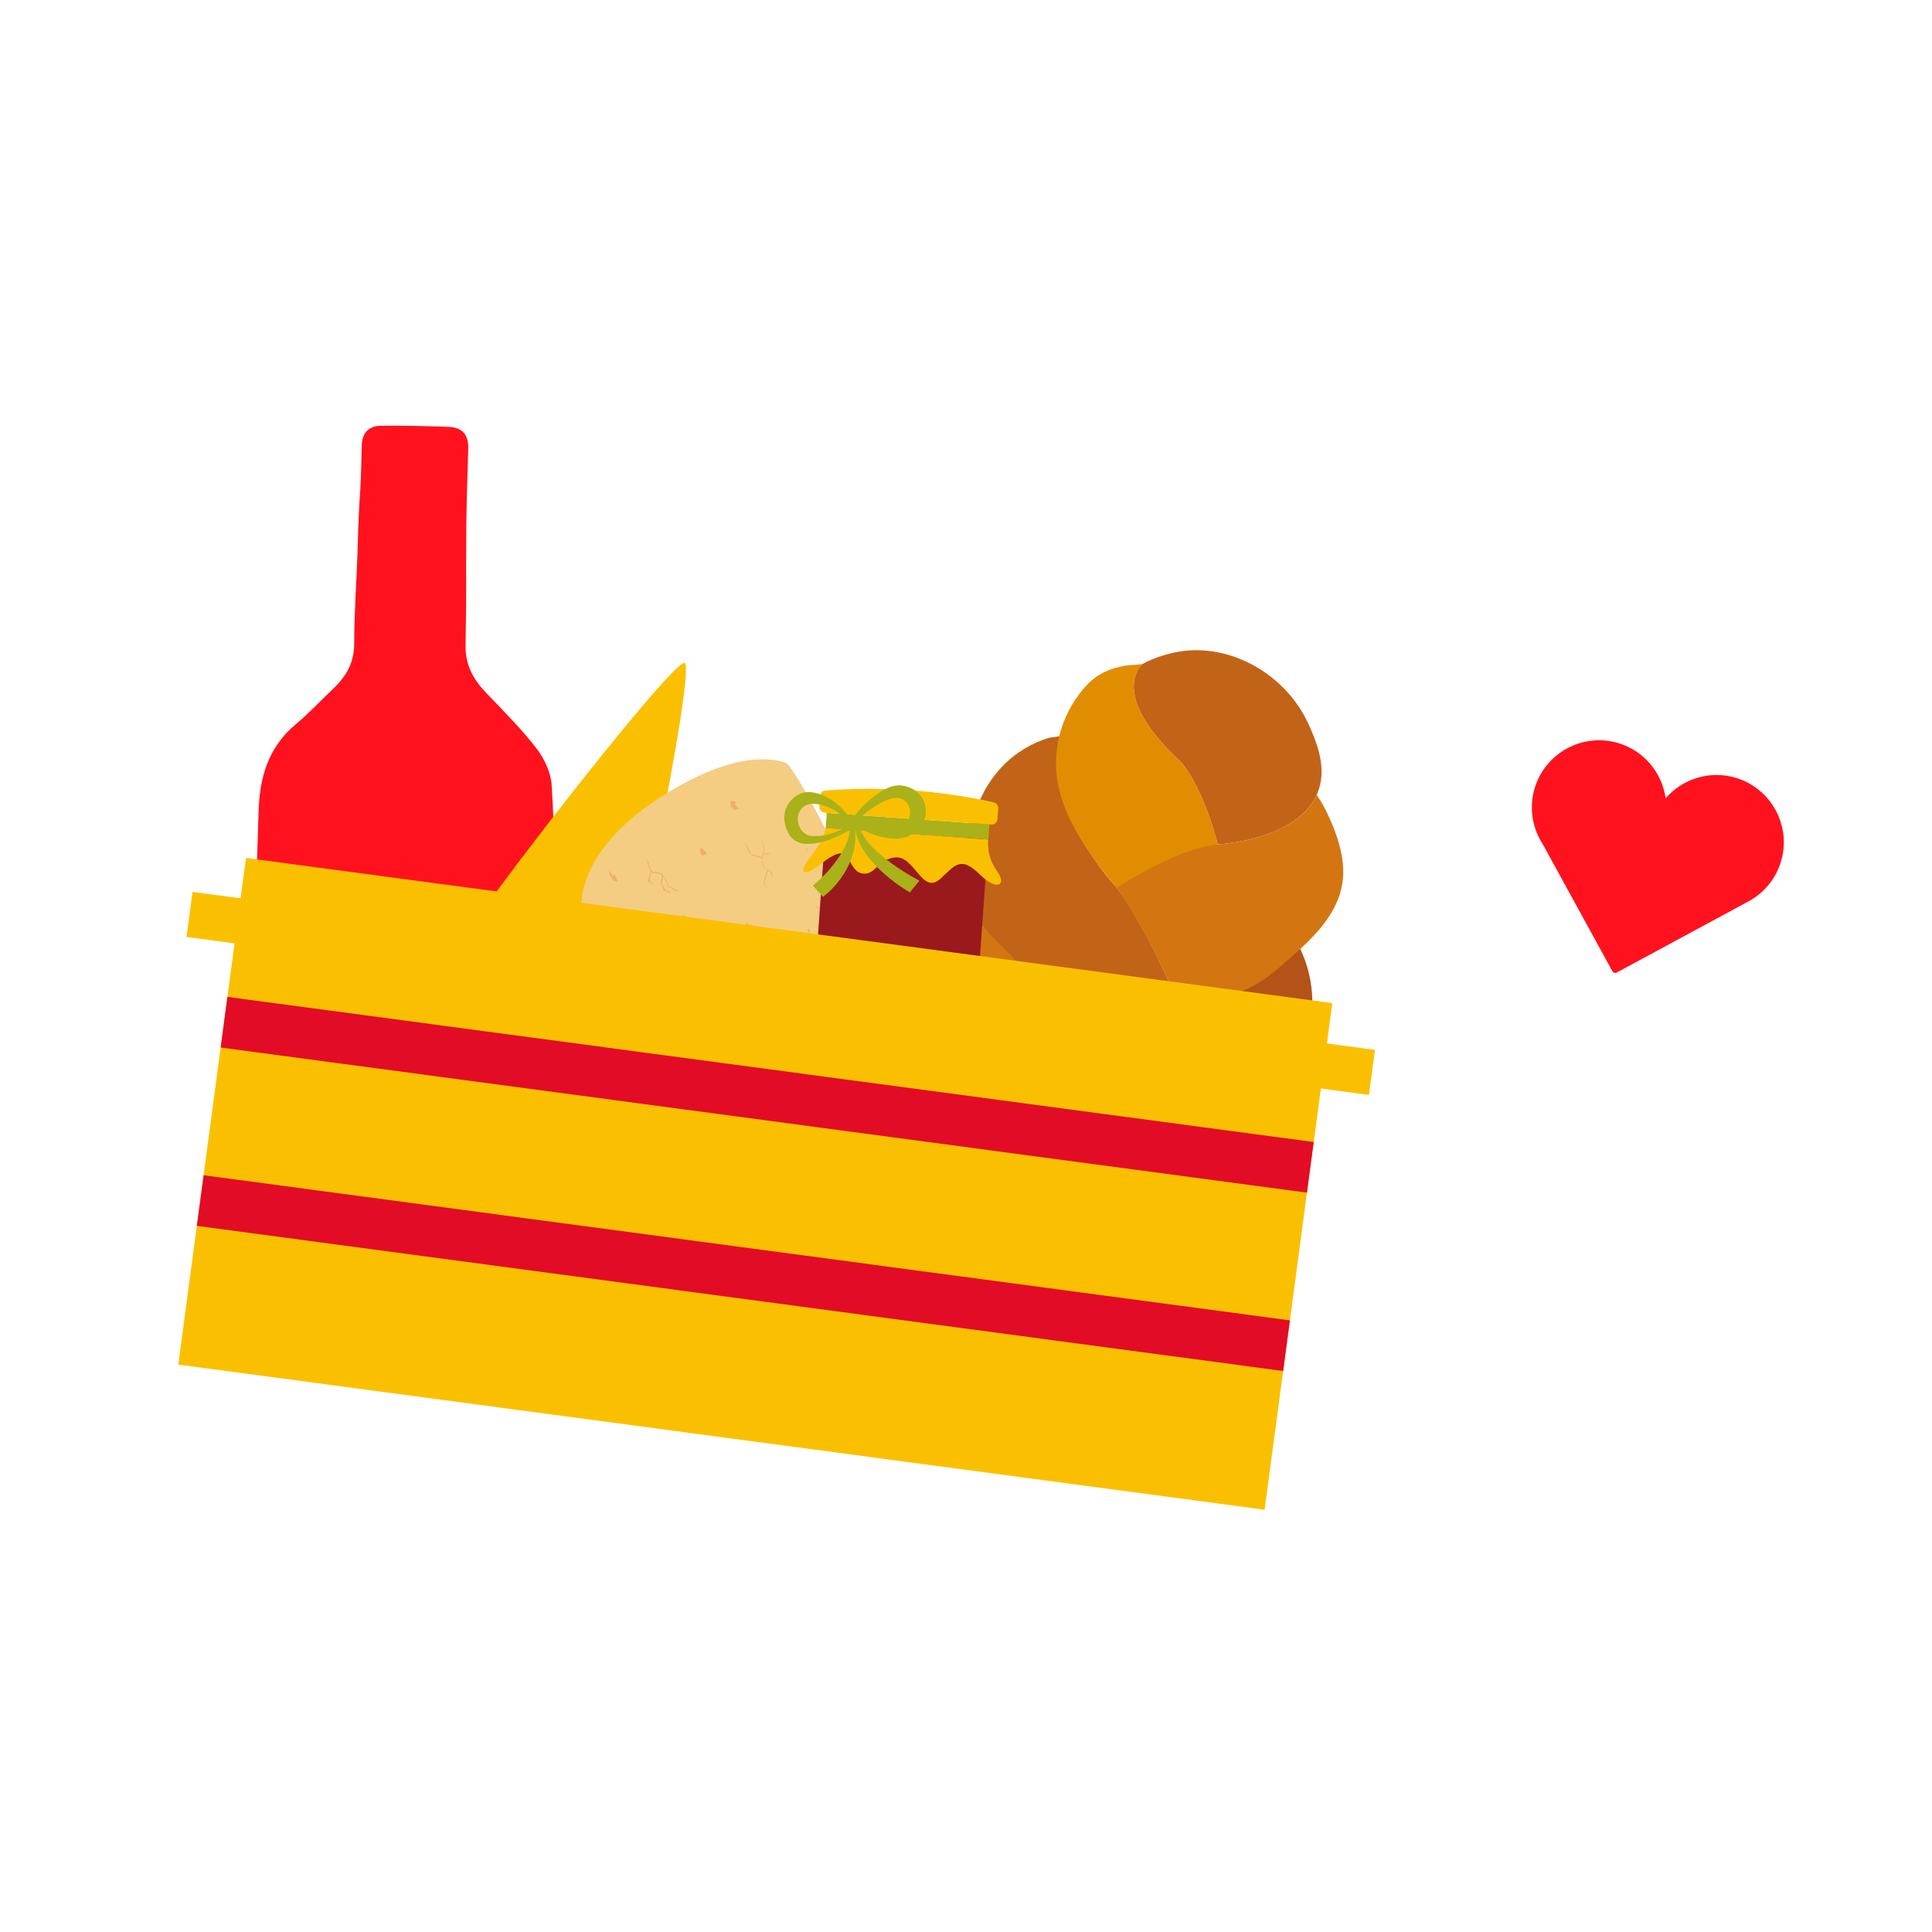 <svg xmlns="http://www.w3.org/2000/svg" xmlns:xlink="http://www.w3.org/1999/xlink" viewBox="0 0 300 300"><defs><style>.cls-1{fill:#f4cd82;}.cls-2{fill:#fac000;}.cls-3{fill:#eab069;}.cls-4,.cls-5,.cls-6{fill:#fff;}.cls-7{fill:#f5d2a3;}.cls-8{fill:#ff121e;}.cls-9{fill:#9a191d;}.cls-10,.cls-11{fill:#b45318;}.cls-12{fill:#c26417;}.cls-13{fill:#aab119;}.cls-14{fill:#d37612;}.cls-15{fill:#e20c26;}.cls-16{fill:#e18d02;}.cls-11{mix-blend-mode:multiply;opacity:.4;}.cls-5{filter:url(#drop-shadow-4);stroke:#fff;stroke-miterlimit:10;stroke-width:7px;}.cls-6{filter:url(#drop-shadow-3);}.cls-17{isolation:isolate;}</style><filter id="drop-shadow-3" filterUnits="userSpaceOnUse"><feGaussianBlur stdDeviation="6.22"></feGaussianBlur></filter><filter id="drop-shadow-4" filterUnits="userSpaceOnUse"><feGaussianBlur stdDeviation="2.83"></feGaussianBlur></filter></defs><g class="cls-17"><g id="_1"><g><g><path class="cls-6" d="m195.19,243.24c4.87.65,9.34-2.77,9.99-7.63l2.88-21.53,1.05-7.86,2.65-19.84,1-7.49c4.31-.09,8.03-3.27,8.62-7.68l.94-7c.61-4.54-2.34-8.69-6.68-9.76-.33-2.18-1.43-4.13-3.08-5.51,2.54-3.28,5.6-8.72,4.76-16.03-.37-3.26-1.36-6.52-3.12-10.24-.09-.19-.18-.36-.26-.54.42-3.32-.08-6.89-1.52-10.68-.37-.98-.8-1.99-1.32-3.07-4.09-8.66-12.47-14.82-21.87-16.07-1.48-.2-2.98-.27-4.45-.21-.17,0-.34.01-.51.02-3.03.18-6.32,1.02-9.19,2.28-.01,0-.04,0-.05,0-.76.06-1.37.13-1.56.16-3.15.52-5.82,1.54-8.11,3.1-1.06.72-2.05,1.55-2.91,2.47-1.94,2.04-3.49,4.37-4.68,6.86-1.13.48-2.23,1.02-3.3,1.66-2.53,1.53-4.74,3.5-6.61,5.79-1.05-.14-2.09-.22-3.14-.32-1.08-.45-2.22-.79-3.42-.95-.09-.01-.33-.04-.42-.05-1.72-.18-3.35.03-4.87.48-2.52-.03-4.67.04-6.26.12-2.11-2.81-3.39-3.23-5.02-3.76-2.43-.79-5.67-1.25-9.72-.7.66-5.39.4-6.82.25-7.64-.55-3.01-2.4-5.46-5.06-6.73-.84-.4-1.76-.67-2.68-.8-1.8-.24-4.54-.05-7.38,2.23-1.69,1.35-6.74,6.96-11.05,11.99-1.79-2.1-3.64-4.03-5.45-5.9l-1.32-1.37c-.47-.5-.59-.72-.56-.78.11-6.1.1-7.65.09-9.98,0-1.59-.01-3.57.02-7.74.02-3.6.14-7.33.26-10.93l.05-1.71c.22-7.28-4.85-12.79-12.02-13.02-4.32-.17-7.86-.22-11.13-.18-6.93.09-12.06,5.28-12.21,12.34-.1,4.78-.19,6.1-.29,7.62-.1,1.52-.21,3.24-.34,8-.05,1.91-.14,3.81-.24,5.72-.14,3.04-.3,6.17-.3,9.4-.06.07-.15.16-.27.28-.68.65-1.34,1.31-2.01,1.97-1.2,1.19-2.34,2.32-3.44,3.24-5.89,4.92-8.88,11.64-9.14,20.54-.03.96-.06,1.92-.09,2.87-.2.33-.42.63-.57.99-4.47-.1-8.41,3.13-9.01,7.66l-.94,7c-.59,4.41,2.17,8.46,6.31,9.67l-1,7.49-2.65,19.84-1.05,7.86-2.88,21.53c-.65,4.87,2.77,9.34,7.63,9.99l168.68,22.54Z"></path><g><path class="cls-8" d="m61.68,211.77c3.97-.27,9.21-.5,14.43-1.02,5.01-.5,7.79-3.77,7.93-8.93.54-18.61,1.43-4.39,1.79-23.01.24-12.08.37-24.16.39-36.24.01-6.88-.13-13.77-.56-20.64-.12-1.96-1.12-4.12-2.34-5.7-2.38-3.08-5.17-5.85-7.87-8.68-2.01-2.11-3.22-4.34-3.16-7.44.18-10.21.04-7.41.11-17.62.03-4.28.18-8.57.31-12.86.06-2.09-.93-3.26-2.97-3.34-3.55-.14-7.1-.22-10.65-.17-1.9.03-2.88,1.15-2.92,3.12-.2,9.57-.37,6.12-.63,15.68-.14,5.01-.54,10.03-.54,15.04,0,2.91-1.21,5.02-3.18,6.9-1.97,1.88-3.83,3.88-5.91,5.62-4.27,3.57-5.61,8.25-5.76,13.58-.49,17.01-1.2,34.01-1.6,51.01-.43,18.2-1.11,3.55-1.33,21.75-.02,2.07.25,4.24.85,6.21,1.25,4.15,4.85,5.19,8.57,5.59,4.55.5,9.14.7,15.02,1.13"></path><polygon class="cls-4" points="87.38 155.63 37.5 154.27 37.15 189.2 86.83 189.96 87.38 155.63"></polygon></g><g><g><path class="cls-12" d="m185.03,100.99c-.07,0-.14,0-.21,0-2.33.13-5.23.91-7.41,2.11,0,0-5.64,4.58,6.01,15.26,0,0,3.27,3.61,5.68,12.75,0,0,12.1-.57,15.35-7.66,1.33-2.92.72-6.04-.34-8.84-.32-.85-.68-1.66-1.05-2.43-3.27-6.93-10.68-11.52-18.02-11.2Z"></path><path class="cls-10" d="m188.57,172.37c-1.42.47-3.16.49-4.63.63-1.78.18-3.57.29-5.35.36-.83.03-4.48.19-5.51.19-.3,0-2.99.43-3.05.19,0,0-2.22-9.91-5.21-14.4,0,0,3.16-2.25,8.27-3.56,2.7-.69,6.06-1.16,9.55-.8,10.74,1.11,18.1-7.15,19.25-7.64,0,0,9.28,17.51-13.33,25.04Z"></path><path class="cls-12" d="m162.66,207.48s-2.49-11.58-15.91-16.77c0,0,1.94.08,6.28-.15,3.3-.17,7.91-.37,15.16,2.7,0,0,4.53,1.68,11.71-1.18,0,0,2.82,15.78-17.24,15.4Z"></path><path class="cls-10" d="m143.15,160.43s-.03.02-.1.07c-1.15.86-11.69,9.26-3.23,23.09.37.6.77,1.21,1.22,1.84,0,0,3.27,4.92,5.73,5.48.48.1,1.16.11,2.03.07-.16-.08,13.17-.45,19.86,2.68,0,0-3.17-9.1-11.89-16.12-4.81-3.87-8.37-8.18-10.28-11.8-1.78-3.38-3.33-5.31-3.33-5.31Z"></path><path class="cls-14" d="m141.56,186.13s-1.87,6.69,1.94,15.35c.27.61.56,1.22.89,1.85,1.06,2.03,2.37,3.43,3.82,4.38,0,0,0,0,.02.01,6.12,4.01,14.45-.24,14.45-.24-2.04-10.89-11.22-14.62-15.01-16.62-3.79-2-6.09-4.73-6.09-4.73Z"></path><path class="cls-14" d="m150.1,135.83c-9.6,5.2-10.68,16.19-6.65,25.14.6.72,1.76,3.28,1.81,3.35.43.67.95,1.27,1.37,1.95,2.55,4.16,4.16,6.66,10.14,11.29,0,0,4.32-5.39,13.26-3.8-.06-.02-.23-1.3-.25-1.39-.26-1.27-.59-2.53-.96-3.78-1.25-4.18-2.51-7.96-4.74-11.72-1.3-2.18-3.26-4.53-4.88-6.48-.88-1.07-1.81-2.1-2.79-3.09-1.89-1.92-4.02-3.34-5.08-5.91-.57-1.37-1.36-3.15-1.22-5.55Z"></path><path class="cls-12" d="m173.41,137.85c4.22,5.5,9.33,17.27,9.33,17.27-9.25-1.15-17.46,3.99-17.46,3.99-1.76-3.58-4.85-6.87-7.51-9.9-2.61-2.97-6.12-5.37-7.27-9.41-1.41-4.93-.48-8.12.41-11.85,1.14-4.8,3.86-9.1,8.13-11.67,1.21-.73,2.51-1.32,3.87-1.72.13-.04,1.98-.24,2.01-.33-3.52,10.88,8.49,23.62,8.49,23.62Z"></path><path class="cls-16" d="m177.41,103.11c-.13.02-.26.03-.41.05-.09,0-.17.02-.27.03-.76.07-1.63.12-1.85.15-1.7.28-3.24.79-4.57,1.7-.51.35-.99.75-1.44,1.22-3.78,3.98-5.57,9.57-4.66,15.1.34,2.07,1.08,4.13,2.06,6.12,1.95,3.99,4.86,7.74,7.5,10.84,0,0,6.46-5,15.34-7.21h0c-2.41-9.14-5.68-12.75-5.68-12.75-11.65-10.68-6.01-15.26-6.01-15.26Z"></path><path class="cls-14" d="m204.44,123.46c-.5,1.1-1.22,2.05-2.08,2.86,0,0,0,0,0,0-4.64,4.38-13.25,4.79-13.25,4.79h0s0,0,0,0c-1.15.11-2.37.39-3.6.78-3.03.94-6.16,2.5-8.47,3.79-2.16,1.2-3.61,2.17-3.61,2.17,5.22,7.7,9.24,17.13,9.24,17.13.26.61,4.98.07,5.65-.01,1.64-.2,3.26-.59,4.79-1.2,2.75-1.08,4.75-2.83,6.94-4.75,1.25-1.1,2.51-2.22,3.66-3.43,3.05-3.18,5.34-6.85,4.79-11.67-.3-2.6-1.22-5.11-2.33-7.47-.89-1.9-1.65-2.92-1.71-2.99Z"></path><path class="cls-16" d="m179.92,192.28s-4.35,2.37-11.27,1.38c0,0-1.31-3.19-4.46-7.71-1.77-2.53-3.78-5.59-7.43-8.41,0,0,1.9-2.61,6.58-3.71,1.18-.28,2.23-.45,3.65-.39.86.04,3.09-.02,3.09-.02,2.72,0,3.6-.24,6.04-.2,3.37.05,6.76-.5,8.24-.5,1.91,0,4.07-.12,7.76-1.74,0,0,8.78,14.42-12.2,21.29Z"></path><path class="cls-11" d="m143.05,160.5c-1.15.86-11.69,9.26-3.23,23.09.26.39.53.78.83,1.17,0,0,3.31,4.74,5.77,5.3.31.07.71.1,1.19.1-1.82-1.58-3.45-3.91-3.45-3.91-7.6-10.96-2.59-18.46.96-22.15-.63-1.01-1.19-2.06-1.68-3.14-.15-.18-.28-.33-.4-.46Z"></path></g><g><path class="cls-2" d="m106.33,102.93c-1.78-.85-37.65,45.35-37.93,48.54-.28,3.19,3.45,8.29,11.51,11.28,8.06,3,12.41-.07,14.88-2.66,2.48-2.59,13.31-56.31,11.53-57.15h0Z"></path><path class="cls-7" d="m93.07,160.37c.18-.09.35-.18.51-.28.12-.07.01-.22-.1-.2-.76.17-1.5.4-2.27.56-.77.16-1.54.26-2.33.3-.39.02-.79.03-1.18.03-.41,0-.73-.02-1.11-.04-.79-.05-1.58-.15-2.35-.3-.78-.15-1.55-.34-2.31-.58l-.06-.02s.07.02-.01,0c-.05-.01-.09-.03-.14-.04-.1-.03-.19-.06-.29-.1-.18-.06-.36-.13-.54-.19-.43-.16-.85-.34-1.27-.53-.86-.38-1.7-.81-2.51-1.27-.41-.23-.81-.47-1.21-.72-.1-.06-.19-.12-.29-.18-.05-.03-.1-.06-.14-.09l-.04-.03-.05-.04c-.2-.13-.39-.26-.59-.39-1.55-1.07-3-2.27-4.45-3.47-.18-.15-.36-.3-.54-.45-.18-.15-.47-.14-.62.04-.15.2-.13.45.04.62.69.67,1.4,1.32,2.15,1.92.74.6,1.5,1.17,2.28,1.72,1.58,1.11,3.24,2.12,5.01,2.9,1.58.7,3.23,1.24,4.92,1.57,1.59.31,3.21.44,4.83.34.8-.05,1.6-.17,2.38-.34.78-.17,1.55-.39,2.27-.74h0Z"></path></g><g><path class="cls-1" d="m90.4,141.75c-.42-1.39-.53-9.51,11.41-17.46,11.93-7.95,18.27-6.48,20.14-5.87,1.87.61,13.57,25,13.57,25l-.85.87-.1.72-.4.47-.43.25-.65.15-.52-.25-.5-.49-.26-.03-.21-.02.39.41.28.47-.21.3-.08.88-1.2,1.33-.31.33-1.48.34-1.41.68s-.05.35-.12.41-.18.27-.18.27l-.17.28s-.34.05-.44.05c-.1,0-.62.01-.62.01l-.32-.23-.08-.35-.23-.47-.42-.31-.26-.26v-.38s-.1.51-.1.51l.36.45.25.3-.11.44.09.42-.43,1.03-1.49,1.12-.23.14-1.16.44-1.2.53-.17.1s.23.56-.05.72c-.28.16-.97.57-.97.57l-.74.44-.31.18-.97.3-.55.32-.39.5h-.47s-.52-.25-.52-.25l-.36-.17-.39-.05-.16.09-.14-.15-.56-.23.22.33.02.25.16.14.25.03.23.13.08.4.21.31.14.33-.42,1.13-.35.09-.52.31-.6.47h-.81s-.09.42-.09.42l-.42.36-.86-.22-.12.8-.43-.24-.59-.19-1.26-.34s-17.98-18.01-18.4-19.4"></path><polyline class="cls-3" points="125.75 144.96 125.43 144.59 125.43 144.25 125.62 144.27 125.72 144.49 125.75 144.96"></polyline><polyline class="cls-3" points="107.03 143.21 106.24 143.38 105.8 143.11 105.73 142.64 105.94 142.16 106.3 142.14 106.47 142.56 106.55 142.88 107.03 143.21"></polyline><polyline class="cls-3" points="116.89 145.15 116.5 144.69 115.91 144.29 115.83 143.95 115.84 143.15 116.22 143.59 116.63 143.51 116.95 144.17 117.15 144.68 116.89 145.15"></polyline><path class="cls-3" d="m114.68,125.62s0,0-.01,0c-.12.07-.7.12-.7.12l-.27-.4-.24-.03-.03-.85.31-.06.44.09-.04.42.39.54s.24.08.15.15"></path><polyline class="cls-3" points="95.91 136.94 95.23 136.7 94.66 135.83 94.58 135.1 95.12 136.03 95.46 135.74 95.7 136.36 95.91 136.94"></polyline><polyline class="cls-3" points="109.76 132.59 109.04 132.86 108.73 132.5 108.72 131.89 108.8 131.68 109.24 131.89 109.45 132.14 109.76 132.59"></polyline><path class="cls-3" d="m131.6,144.99h-.04c-.06-.3-.07-.62-.09-.93-.01-.15-.02-.3-.03-.45-.01-.14-.02-.29-.09-.43-.12-.24-.4-.32-.64-.37-.23-.05-.46-.1-.69-.19-.4-.16-.75-.41-.83-.86-.02-.12-.03-.25-.08-.37-.07-.13-.21-.16-.34-.19-.24-.05-.49-.09-.73-.11-.25-.02-.51-.02-.77,0-.07,0-.17.04-.24,0-.04-.02-.08-.09-.11-.12-.05-.05-.09-.1-.14-.15-.02-.03-.02-.06,0-.08s.06-.02.08,0c.08.08.15.16.23.25.32-.04.64-.04.96-.02-.02-.06-.03-.12-.05-.18-.02-.07-.04-.14-.06-.21-.05-.15-.1-.29-.17-.43-.13-.28-.3-.54-.49-.79-.01-.02,0-.03,0-.04s.03-.01.04,0c.23.22.41.5.55.78.07.14.13.29.18.45.04.13.11.29.09.43.17.02.35.04.52.07.19.04.4.06.52.23.13.18.11.42.21.61.23.46.77.6,1.23.72l.13.03c.05-.32.07-.63-.01-.95-.04-.17-.11-.33-.2-.49-.09-.16-.2-.3-.27-.47-.13-.31-.13-.64-.14-.97,0-.41-.04-.82,0-1.23h.04c.06.39.05.81.06,1.21.01.39.03.77.23,1.12.18.3.36.58.44.93.06.29.07.61-.01.89.13.04.26.09.37.18.17.13.25.31.26.52.02.27.03.54.05.81.01.26.04.53.02.79"></path><path class="cls-3" d="m110.58,154.54c-.08.07-.18.1-.28.06v-.03c.09,0,.16-.03.22-.08.03-.03.06-.06.08-.09.07-.11.06-.25.04-.38-.02-.15-.06-.29-.08-.43-.03-.16-.06-.32-.1-.48,0-.03,0-.05.02-.06.04-.03.11-.03.12.04.03.19.06.38.08.57.02.16.06.32.06.48,0,.13-.03.27-.13.37-.01.01-.02.02-.03.03"></path><path class="cls-3" d="m113.86,156.65s-.11.01-.1-.05c.05-.26.2-.53.14-.8-.04-.16-.14-.29-.32-.29-.12,0-.23.04-.34.01-.43-.1-.45-.73-.54-1.07-.07-.26-.16-.52-.28-.77-.1-.21-.19-.38-.17-.62h-.07c-.14-.08-.27-.2-.41-.3-.06-.05-.12-.1-.21-.09-.08.01-.16.05-.24.07-.29.09-.58.19-.87.28-.22.07-.52.22-.76.14-.11-.04-.2-.13-.28-.21-.11-.11-.22-.23-.32-.35l.04-.04c.12.1.23.2.35.31.12.11.23.21.4.18.15-.02.29-.08.43-.13.15-.05.29-.1.44-.14.15-.05.31-.1.46-.15.12-.04.24-.1.37-.1.13,0,.22.08.32.15.12.09.24.17.35.27.05-.55.12-1.1.19-1.65.02-.14.04-.29.05-.44,0-.17-.09-.26-.2-.36-.21-.2-.43-.39-.6-.62-.01-.02,0-.04,0-.05.01,0,.03-.01.04,0,.14.1.26.21.38.33.12.11.25.22.37.34.21.21.14.47.11.74-.07.61-.15,1.21-.2,1.82-.03.29.15.53.26.79.1.24.18.49.23.74.05.24.07.55.25.73.18.17.42,0,.63.1l.03.02c.55-.68,1.13-1.33,1.75-1.94.15-.15.34-.3.46-.48.1-.15.13-.31.13-.48,0-.25-.07-.61.1-.82h.02c-.03.16-.06.3-.05.46,0,.15.02.31.02.46-.02.37-.25.59-.49.84-.65.65-1.26,1.33-1.84,2.05h0c.08.1.13.24.13.37.01.25-.11.48-.16.72,0,.02-.01.03-.02.04"></path><path class="cls-3" d="m123.4,152.91h-.13s-.13,0-.13,0c-.08-.01-.15-.03-.23-.05-.15-.04-.3-.1-.45-.16-.26-.11-.52-.25-.75-.41,0,.02,0,.04-.02.05-.04.03-.11.03-.11-.05,0-.05-.02-.1-.04-.15-.01-.05-.03-.1-.04-.14-.02-.09-.05-.18-.07-.28-.05-.17-.1-.35-.12-.53-.05,0-.1-.02-.08-.08.1-.29.23-.57.34-.85.02-.04.04-.09.06-.13-.12-.07-.23-.16-.33-.25-.1-.08-.2-.17-.29-.27-.2-.21-.37-.43-.53-.67l.03-.03c.18.22.38.41.59.6.1.09.21.18.31.27.09.07.19.14.28.21.07-.17.14-.34.2-.51.08-.24-.05-.55-.12-.78-.08-.26-.22-.51-.28-.77l.05-.02c.17.22.26.52.34.79.07.23.19.5.14.74-.02.13-.09.25-.13.37-.06.15-.12.3-.17.45-.12.3-.22.6-.35.89h-.01c.07.18.12.36.18.54.03.1.06.19.09.29l.03.09.06.02c.25.2.52.37.81.5.15.07.3.12.45.17.07.02.15.04.22.07.07.02.14.06.21.08v.02"></path><path class="cls-3" d="m116.6,132.65s-.09.03-.11-.02c-.3-.6-.61-1.2-.86-1.82,0-.02,0-.03.01-.04.02-.01.05-.02.06.01.31.6.59,1.21.92,1.8.02.03,0,.06-.01.08"></path><path class="cls-3" d="m119.99,136.1s-.09.03-.11-.02c-.14-.23-.11-.56-.32-.75-.12-.11-.29-.17-.43-.25-.16-.08-.31-.17-.45-.27v-.05c-.11-.23-.2-.47-.27-.71-.08-.25-.13-.5-.16-.76h-.04c-.26-.12-.52-.23-.79-.32-.27-.08-.54-.15-.82-.22v-.06c.58.04,1.14.22,1.65.45l.03.04c.06-.22.14-.44.19-.66.06-.23.1-.47.11-.71.02-.53-.21-1-.4-1.48h.02c.26.44.47.93.47,1.45,0,.25-.03.49-.09.74v.03s.09-.01.09-.01h.13c.09-.02.17-.02.26-.03.09,0,.17-.01.26-.02.08,0,.17-.01.25,0v.08c-.08.02-.16.03-.25.04-.09,0-.17.02-.26.02-.09,0-.17.02-.26.02h-.13s-.13.01-.13.01h0c-.05.2-.1.4-.17.59,0,.01-.01.02-.02.03-.02.02-.06.01-.08-.01l-.02.02c.07.25.15.5.24.74.08.24.19.48.28.72v.05c.14.06.28.12.42.19.15.08.33.15.46.27.23.21.2.54.34.79.02.03,0,.06-.01.07"></path><path class="cls-3" d="m118.91,137.73c-.16-.12-.27-.29-.32-.48l-.02-.12c0-.06.03-.12.05-.18.03-.12.05-.23.08-.35.12-.49.26-.97.39-1.45,0-.01.01-.02.02-.03.04-.04.12,0,.11.07-.12.44-.24.87-.36,1.31-.03.11-.07.22-.1.32-.02.06-.03.11-.05.17-.02.05-.04.11-.04.16.01.19.16.4.29.53l-.04.04"></path><path class="cls-3" d="m105.37,138.46s-.04.02-.07.01c-.25-.11-.49-.24-.72-.37-.23-.12-.47-.23-.69-.37h0s-.08.03-.1-.01c-.13-.35-.27-.68-.44-1.01-.15-.28-.31-.55-.48-.83.02.05.03.11.04.16.02.11.02.23.01.35-.01.12-.03.23-.07.34-.02.06-.05.11-.07.17-.02.04-.05.08-.08.12h0c.13.21.23.43.32.66.04.09.07.18.1.27h0c.16.12.32.25.49.36.17.11.35.2.53.29.04.02.03.08,0,.11-.02.01-.04.02-.06.01-.19-.08-.37-.2-.54-.31-.13-.09-.26-.2-.38-.31.03.09.06.18.07.27,0,.03,0,.05-.03.06-.03.03-.08.03-.1-.02-.05-.11-.06-.24-.1-.35-.03-.11-.07-.22-.11-.34-.08-.22-.17-.44-.26-.66-.05.01-.1-.02-.08-.08.02-.06.05-.1.08-.15.02-.04.04-.09.06-.14.04-.1.06-.2.07-.31.01-.11.01-.21,0-.32,0-.05-.02-.11-.03-.16v-.08s-.02-.08-.02-.08c-.32-.05-.63-.11-.95-.16-.22-.04-.46-.06-.64-.21-.05.28-.12.55-.18.83-.03.12-.06.24-.09.36l.03.02c.09.13.18.27.27.4.09.13.16.27.24.41l-.05.03c-.1-.12-.2-.24-.29-.37-.08-.11-.16-.23-.24-.34-.02.07-.04.14-.05.22-.02.08-.04.13-.09.19l-.07-.03c-.04-.15.04-.31.07-.45.04-.16.08-.32.13-.48.08-.29.16-.58.25-.86-.19-.22-.24-.54-.32-.81-.09-.33-.21-.66-.26-.99,0-.01,0-.03.01-.03.02-.01.05-.01.06.01.12.27.2.56.28.83.08.27.14.6.3.84.17.26.53.26.81.3.29.05.58.1.86.15.08.01.09.1.05.14.45.56.77,1.23,1.03,1.9.26.09.5.22.74.34.24.12.49.23.73.36.05.03.04.09,0,.12"></path><path class="cls-3" d="m102.02,146.74s-.01,0-.02,0c-.43.15-.86-.15-1.08-.5-.16-.25-.26-.54-.36-.82-.1-.27-.21-.53-.29-.81-.28.15-.59.22-.91.23.07.13.13.26.19.39.04.08.08.16.12.24.02.04.04.09.06.13.02.04.04.08.05.13,0,.02,0,.04-.02.05-.02.02-.06.02-.08,0-.06-.07-.08-.17-.12-.26-.03-.08-.07-.16-.1-.25-.06-.14-.12-.28-.18-.42h-.01c-.09,0-.18,0-.26-.05-.08-.05-.13-.11-.19-.18-.15-.18-.31-.36-.44-.55l.02-.02c.15.15.29.31.43.47.06.07.13.17.22.2.07.02.14.02.21.02h.05s0,0,0,0h0c.37,0,.72-.11,1.06-.25.04-.02.06.03.03.06,0,0,0,0,0,0l-.04.02c.22.46.34.96.56,1.42l.05.09v-.02s.11-.06.11-.06l.08-.05c.06-.04.11-.08.17-.12.04-.03.08-.06.12-.09.03-.02.06-.05.08-.07.03-.02.06-.05.08-.07h.01s.04-.09.04-.09c.08,0,.16.04.24.06.07.02.15.04.23.06.08.02.16.04.23.05.08.02.15.03.23.06v.04c-.09.01-.16,0-.25,0-.08,0-.16-.02-.24-.04-.08-.02-.16-.03-.24-.05l-.12-.04h0c-.06.08-.12.14-.19.2-.04.04-.09.07-.13.11-.06.04-.12.09-.18.13-.06.04-.13.09-.2.11h0c.21.32.53.55.94.45.06-.02.1.07.05.11"></path><polyline class="cls-3" points="109.38 157.24 109.02 157.55 108.28 156.82 108.44 156.53 108.54 156.45 108.68 156.33 109.16 156.6 109.08 156.89 109.38 157.24"></polyline><polyline class="cls-3" points="125.41 132.23 125.15 131.93 125.17 131.72 125.31 131.77 125.41 132.23"></polyline></g><g><g><rect class="cls-13" x="128.26" y="127.12" width="25.32" height="2.35" transform="translate(9.42 -9.64) rotate(4.05)"></rect><path class="cls-2" d="m141.31,122.71c-6.28-.44-11.3-.12-13.14.03-.44.04-.79.39-.82.83l-.12,1.67c-.03.49.34.92.83.96l25.87,1.83c.49.03.92-.34.96-.83l.12-1.67c.03-.44-.26-.84-.69-.94-1.81-.42-6.73-1.44-13.01-1.89Z"></path><path class="cls-9" d="m146.67,161.1l-16.09-1.14c-2.53-.18-4.44-2.38-4.26-4.91l1.88-26.48,25.26,1.79-1.88,26.48c-.08,1.08-.52,2.05-1.21,2.79-.91.99-2.25,1.57-3.7,1.47Z"></path><path class="cls-2" d="m154.84,135.31c-1.17-1.66-1.51-3.19-1.38-4.95l-25.26-1.79c-.2,2.75-4.42,6.19-3.26,6.8,1.08.57,4.19-3.31,5.98-2.82,1.2.33,1.23,2.98,3.18,3.11s2.11-2.25,4.96-2.52c2.98-.28,4.13,5.96,7.01,3.27,2.37-2.21,3.18-3.5,6.17-.53,2.38,2.36,4.22,1.73,2.6-.57Z"></path><path class="cls-13" d="m131.24,127.22c-.96-1.48-4.45-2.95-6.01-2.22-2.27,1.07-1.45,4.63.82,4.82,2.7.22,5.2-1.34,5.2-1.34l.68-.12.07.49s-7.53,4.63-9.62.45c-1.88-3.77,1.11-6.52,3.42-6.31,3.58.32,5.9,3.66,5.9,3.66l.05.55-.51.03Z"></path><path class="cls-13" d="m132.36,127.07c1.02-1.31,4.55-5.41,7.59-5.1,3.79.39,5.4,4.91,1.89,7.43-2.75,1.97-7.2-.16-8.17-.69-.07-.71.77-.49.77-.49,0,0,3.62,1.59,5.65.2,2.04-1.4,1.4-4.21-.59-4.5-2.34-.34-6.43,3.43-6.43,3.43l-.7-.27Z"></path><path class="cls-13" d="m131.99,128.84l.8-.06c.53,6.61-5,10.48-5,10.48l-1.56-1.74s5.3-4.25,5.77-8.67Z"></path><path class="cls-13" d="m142.76,136.76l-1.48,1.81s-7.59-4.27-8.49-9.8l.8-.06c1.23,3.92,9.17,8.05,9.17,8.05Z"></path></g><rect class="cls-13" x="131.06" y="126.78" width="2.74" height="2.18" rx=".81" ry=".81" transform="translate(-22.56 28.53) rotate(-11.34)"></rect></g><g><rect class="cls-2" x="32.19" y="144.14" width="170.18" height="79.37" transform="translate(25.38 -13.91) rotate(7.61)"></rect><rect class="cls-15" x="34.04" y="166.03" width="170.18" height="7.93" transform="translate(23.56 -14.28) rotate(7.61)"></rect><rect class="cls-15" x="30.34" y="193.73" width="170.18" height="7.93" transform="translate(27.2 -13.55) rotate(7.61)"></rect><rect class="cls-2" x="28.61" y="150.73" width="185.24" height="7.06" transform="translate(21.5 -14.7) rotate(7.61)"></rect></g></g></g><g><path class="cls-5" d="m249.47,155.08c-1.22-.36-2.22-1.17-2.82-2.29l-10.7-19.52c-.38-.6-.72-1.23-1.01-1.87-.75-1.66-1.18-3.43-1.28-5.25-.09-1.66.11-3.31.58-4.91,2.29-7.75,10.46-12.19,18.21-9.9,3.4,1,6.26,3.2,8.12,6.07,3.13-1.4,6.72-1.68,10.12-.68,7.75,2.29,12.19,10.46,9.9,18.21-.48,1.64-1.24,3.16-2.24,4.52-1.26,1.71-2.92,3.16-4.8,4.18l-20.51,11.07c-1.08.59-2.36.73-3.58.37Z"></path><path class="cls-8" d="m276.56,133.74c1.63-5.52-1.53-11.34-7.06-12.97-4.05-1.2-8.26.19-10.86,3.19-.55-3.93-3.33-7.39-7.38-8.58-5.52-1.63-11.34,1.53-12.97,7.06-.34,1.16-.47,2.34-.41,3.49.07,1.31.38,2.58.91,3.75.23.5.49.98.79,1.44l10.79,19.69c.07.12.17.2.3.24s.26.03.38-.04l20.49-11.06h0c1.33-.73,2.51-1.74,3.42-2.98.7-.95,1.24-2.03,1.6-3.22Z"></path></g></g></g></g></svg>